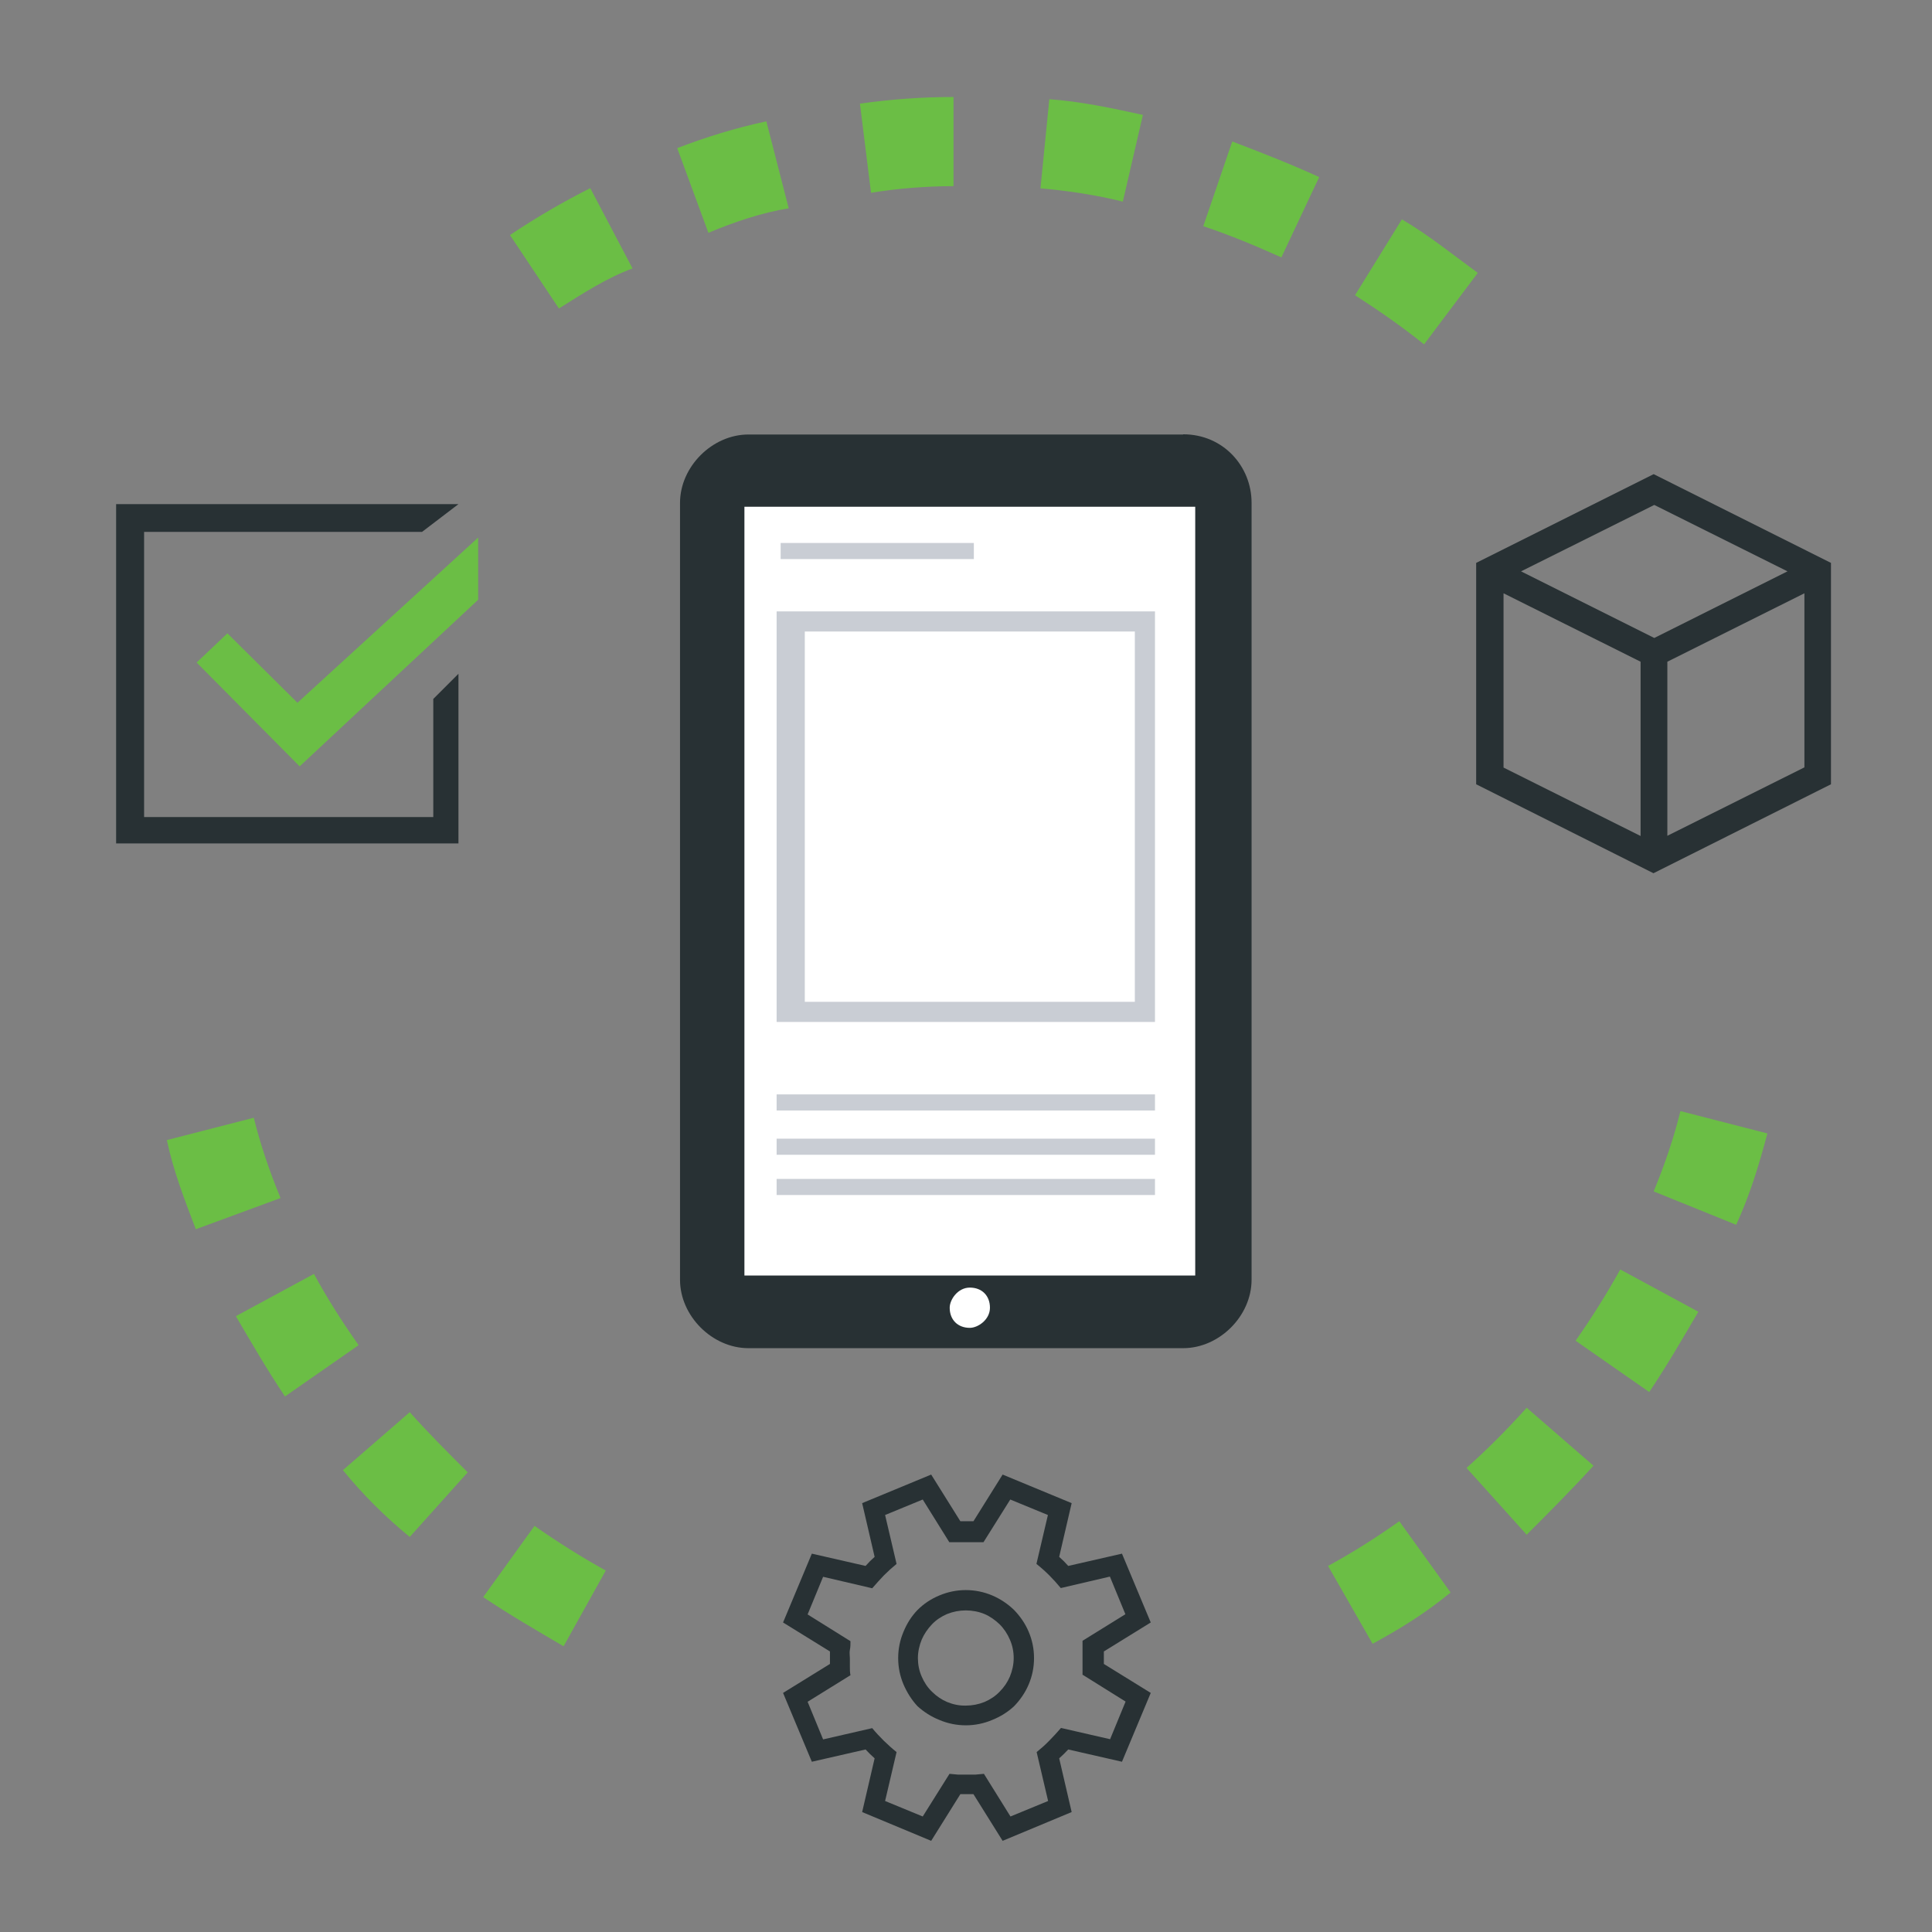<svg xmlns="http://www.w3.org/2000/svg" id="Layer_1" data-name="Layer 1" viewBox="0 0 96 96"><rect x="0" y="0" width="96" height="96" fill="#808080" stroke="none"/><defs><style>      .cls-1 {        fill: #fff;      }      .cls-2 {        fill: #c9cdd4;      }      .cls-3 {        fill: #6bbe45;      }      .cls-4 {        fill: #283134;      }    </style></defs><path class="cls-3" d="m28,81.8c-1.33-.78-2.66-1.55-3.99-2.44l2.55-3.54c1.11.78,2.33,1.55,3.54,2.22l-2.1,3.77Zm40.21-.11l-2.22-3.88c1.22-.66,2.44-1.44,3.54-2.22l2.55,3.54c-1.22,1-2.44,1.77-3.88,2.55Zm-47.85-5.32c-1.22-1-2.33-2.1-3.32-3.32l3.32-2.88c.89,1,1.88,1.99,2.88,2.99l-2.88,3.21Zm55.5-.11l-2.99-3.32c1-.89,1.99-1.88,2.99-2.99l3.32,2.88c-1.11,1.22-2.22,2.33-3.32,3.43Zm-61.7-6.87c-.89-1.33-1.66-2.66-2.44-3.99l3.88-2.1c.66,1.22,1.44,2.44,2.22,3.54l-3.66,2.55Zm67.79-.22l-3.66-2.55c.78-1.11,1.55-2.33,2.22-3.54l3.88,2.1c-.78,1.33-1.55,2.66-2.44,3.99ZM9.73,61.08c-.55-1.44-1.11-2.88-1.44-4.43l4.32-1.11c.33,1.33.78,2.66,1.33,3.99l-4.21,1.55Zm76.54-.22l-4.1-1.66c.55-1.33,1-2.66,1.33-3.99l4.32,1.11c-.44,1.66-.89,3.1-1.55,4.54Zm-15.51-43.75c-1.11-.89-2.22-1.66-3.43-2.44l2.33-3.77c1.33.78,2.55,1.77,3.77,2.66l-2.66,3.54Zm-42.98-1.77l-2.44-3.66c1.33-.89,2.66-1.66,3.99-2.33l2.1,3.99c-1.22.44-2.44,1.22-3.66,1.99Zm35.89-2.55c-1.22-.55-2.55-1.11-3.88-1.55l1.44-4.21c1.44.55,2.88,1.11,4.32,1.77l-1.88,3.99Zm-28.47-1.22l-1.55-4.21c1.44-.55,2.88-1,4.43-1.33l1.11,4.32c-1.33.22-2.66.66-3.99,1.22Zm20.6-1.55c-1.33-.33-2.77-.55-4.1-.66l.44-4.43c1.55.11,3.1.44,4.65.78l-1,4.32Zm-12.52-.44l-.55-4.43c1.55-.22,3.1-.33,4.65-.33v4.43c-1.33,0-2.77.11-4.1.33Z"></path><path class="cls-4" d="m54.85,82.06v.14c0,.05,0,.11,0,.16,0,.05,0,.1,0,.16v.16l2.33,1.44-1.43,3.42-2.67-.61c-.14.15-.29.3-.45.44l.62,2.67-3.43,1.43-1.45-2.32h-.65l-1.45,2.32-3.43-1.43.62-2.67c-.16-.14-.31-.29-.45-.44l-2.67.61-1.43-3.42,2.33-1.44v-.14c0-.05,0-.1,0-.16,0-.05,0-.11,0-.16v-.16l-2.33-1.44,1.43-3.42,2.67.61c.14-.16.29-.31.45-.45l-.62-2.67,3.43-1.42,1.45,2.32h.65l1.45-2.32,3.43,1.42-.62,2.67c.16.14.31.29.45.45l2.67-.61,1.43,3.42-2.33,1.44Zm-1.06,1.17v-1.7l2.13-1.32-.77-1.87-2.44.57c-.19-.23-.38-.44-.57-.63-.19-.19-.4-.38-.64-.57l.57-2.43-1.87-.77-1.33,2.12h-1.7l-1.32-2.12-1.87.77.57,2.43c-.22.18-.43.37-.63.57-.19.2-.38.41-.58.64l-2.44-.57-.77,1.87,2.13,1.33c0,.14,0,.29-.03.43-.03.14,0,.28,0,.42v.42c0,.14,0,.28.03.42l-2.13,1.32.77,1.87,2.44-.56c.18.22.37.42.57.62.2.19.4.38.64.57l-.57,2.43,1.87.77,1.33-2.12.43.04h.85l.43-.04,1.32,2.12,1.87-.77-.57-2.43c.22-.18.43-.36.63-.57.19-.19.38-.4.58-.63l2.44.56.77-1.87-2.13-1.33Zm-5.8-4.22c.45,0,.9.09,1.32.27.4.17.77.42,1.08.72.3.31.55.67.72,1.07.18.42.27.86.27,1.32s-.09.9-.27,1.32c-.17.4-.42.76-.72,1.07-.31.29-.68.52-1.08.68-.42.18-.87.27-1.32.27s-.9-.09-1.32-.27c-.4-.16-.76-.39-1.08-.68-.29-.31-.52-.68-.69-1.07-.18-.42-.27-.86-.27-1.32s.09-.9.27-1.32c.16-.39.39-.76.69-1.07.31-.31.67-.55,1.08-.72.42-.18.87-.27,1.32-.27Zm0,5.74c.32,0,.63-.06.93-.18.28-.12.54-.29.75-.51.22-.22.39-.47.51-.75.12-.29.19-.61.19-.92s-.06-.63-.19-.92c-.12-.28-.29-.54-.51-.76-.22-.21-.47-.39-.75-.51-.29-.12-.61-.18-.93-.18s-.63.06-.93.18c-.28.12-.54.29-.75.51-.21.22-.39.48-.51.76-.12.29-.19.61-.19.92s.06.63.19.92c.12.28.29.54.51.75.22.22.47.39.75.51.29.12.61.19.93.18Z"></path><polygon class="cls-4" points="22.78 33.48 21.53 34.73 21.53 40.6 7.16 40.6 7.16 26.43 20.97 26.43 22.78 25.05 5.77 25.05 5.77 41.91 22.78 41.91 22.78 33.48"></polygon><polygon class="cls-3" points="14.78 34.92 11.3 31.47 9.77 32.92 14.89 38.08 23.76 29.8 23.76 26.71 14.78 34.92"></polygon><path class="cls-4" d="m90.98,27.97v11l-8.82,4.42-8.81-4.42v-11l8.82-4.41,8.81,4.41Zm-16.27,10.17l6.81,3.4v-8.66l-6.81-3.4v8.66Zm7.49-13.05l-6.62,3.3,6.62,3.31,6.62-3.31-6.62-3.3Zm7.46,13.05v-8.66l-6.81,3.4v8.65l6.81-3.4Z"></path><path class="cls-4" d="m58.79,21.59h-21.6c-1.8,0-3.4,1.6-3.4,3.4v38.6c0,1.8,1.6,3.4,3.4,3.4h21.6c1.8,0,3.4-1.6,3.4-3.4V24.98c0-1.8-1.4-3.4-3.4-3.4Z"></path><path class="cls-1" d="m59.39,25.18h-22.4v38.2h22.4V25.18Z"></path><path class="cls-1" d="m49.19,64.98c0-.6-.4-1-1-1s-1,.6-1,1c0,.6.4,1,1,1,.4,0,1-.4,1-1Z"></path><path class="cls-2" d="m48.39,26.98h-9.6v.8h9.6v-.8Z"></path><path class="cls-2" d="m57.39,50.78h-18.8v-20.4h18.8v20.4h0Zm-17.4-1h16.4v-18.4h-16.4v18.4Z"></path><path class="cls-2" d="m57.39,54.38h-18.8v.8h18.8v-.8Z"></path><path class="cls-2" d="m57.39,56.58h-18.8v.8h18.8v-.8Z"></path><path class="cls-2" d="m57.39,58.58h-18.8v.8h18.8v-.8Z"></path></svg>